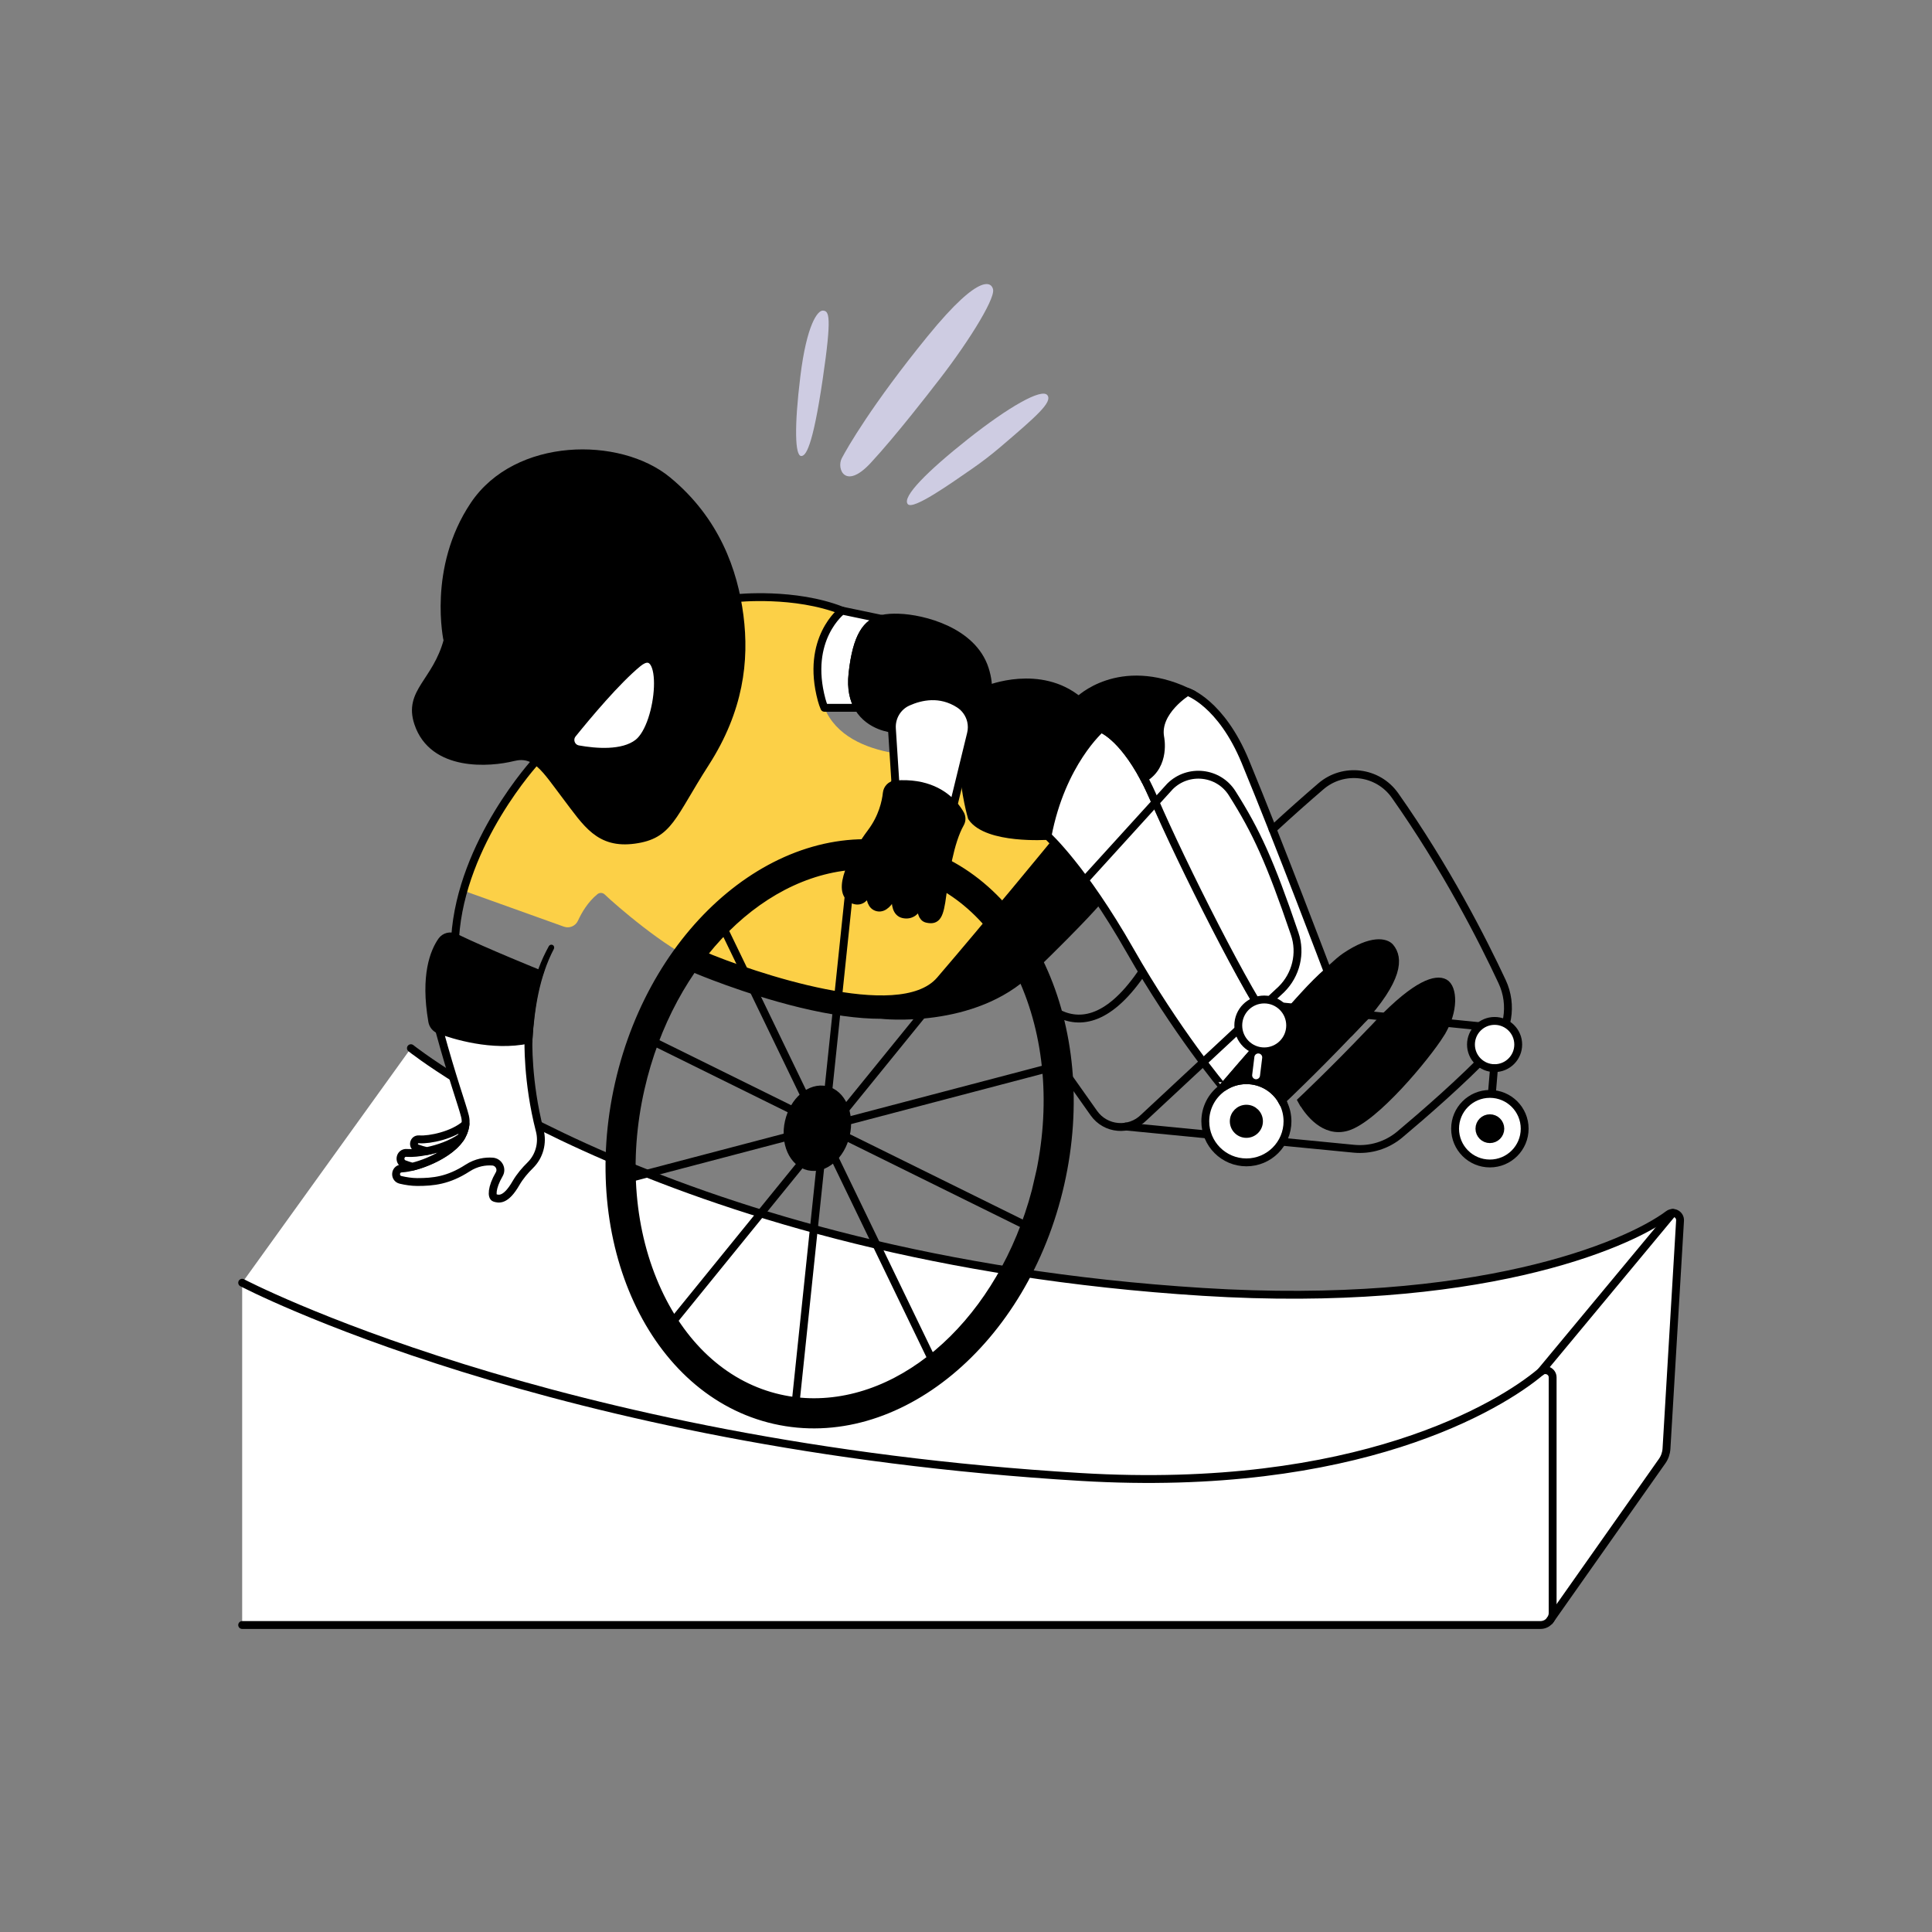 <?xml version="1.0" standalone="no"?>
<!DOCTYPE svg PUBLIC "-//W3C//DTD SVG 1.1//EN" "http://www.w3.org/Graphics/SVG/1.1/DTD/svg11.dtd">
<svg id="Livello_1" xmlns="http://www.w3.org/2000/svg" viewBox="0 0 491.52 491.52" width="491.52" height="491.52"><rect x="0" y="0" width="491.52" height="491.52" fill="#808080" stroke="none"/><defs><style>.cls-1,.cls-2,.cls-3{fill:none;}.cls-4,.cls-5{fill:#fff;}.cls-6{fill:#fcd047;}.cls-7{fill:#cecce2;}.cls-5,.cls-2,.cls-3{stroke-linecap:round;stroke-linejoin:round;}.cls-5,.cls-2,.cls-3,.cls-8{stroke-width:2px;}.cls-5,.cls-2,.cls-8{stroke:#000;}.cls-3{stroke:#fff;}.cls-8{stroke-miterlimit:10;}</style></defs><path class="cls-1" d="m394.64,411.79c-.11.2-.23.38-.39.55"/><path class="cls-4" d="m427.42,310.54l-3.45,58.03c-.07,1.13-.45,2.23-1.11,3.16l-28.21,40.05h-.01s-.39.56-.39.56c-.55.66-1.4,1.08-2.34,1.08H61.61v-87.08l42.93-59.66s66.89,53.58,201.47,62c69.45,4.34,107.68-11.68,118.45-19.73.35-.26.72-.37,1.1-.37,1-.01,1.93.81,1.86,1.96Z"/><path class="cls-2" d="m61.61,326.34s78.69,41.33,213.28,49.41c70.41,4.23,106.82-18.07,117.08-26.73,1.21-1.02,3.04-.16,3.04,1.42v59.87c0,1.72-1.39,3.11-3.11,3.11H61.61"/><path class="cls-2" d="m394.25,412.34l28.61-40.61c.66-.93,1.04-2.03,1.11-3.17l3.45-58.02c.09-1.58-1.69-2.54-2.96-1.59-10.77,8.04-49,24.07-118.45,19.72-134.57-8.42-201.47-62-201.47-62"/><line class="cls-2" x1="391.97" y1="349.02" x2="425.56" y2="308.58"/><path class="cls-6" d="m269.68,215.99l-13.66,15.79-13.57,16.72s-.06.08-.09.11c-14.77,17.78-64.85-3.98-64.85-3.98-8.09-3.3-20.98-14.47-23.67-17.07-.51-.49-1.3-.52-1.84-.08-2.46,1.99-4.05,4.77-4.96,6.75-.62,1.36-2.17,2.03-3.58,1.52l-25.72-9.22c5.84-21.21,18.65-32.95,18.65-32.95,2.39,1.64,4.51,4.84,7.63,8.95,5.3,7,8.44,12.3,17.37,11.1,8.92-1.21,9.4-6.03,18.09-19.54,8.68-13.51,10.13-26.06,8.68-37.4-.19-1.48-.43-3-.74-4.53,0,0,14.92-1.79,26.82,3.18,0,0-9.41,7.11-5.2,22.72.19.7.42,1.37.69,2,2.94,7.13,10.32,10.25,17.58,11.53,8.97,1.58,17.75.34,17.75.34-.01.88,0,1.75.04,2.61.3,7.22,2.13,13.4,2.13,13.4,3.98,5.78,19.28,4.71,19.28,4.71,0,0,1.15,1.04,3.17,3.33Z"/><path class="cls-8" d="m280.1,185.36s-10.03,8.65-13.59,27.3c0,0-15.3,1.07-19.28-4.71,0,0-7.03-23.73,4.16-32.59,0,0,13.17-5.38,23.05,2.82,2.08,1.73,4.02,4.06,5.66,7.18Z"/><path class="cls-5" d="m324.12,261.71c-6.85,7.62-12.51,14.44-12.94,14.94-.02.02-11.86-14.06-23.73-34.9-11.87-20.83-20.94-29.09-20.94-29.09,3.56-18.65,13.59-27.3,13.59-27.3,0,0,5.14,1.71,10.96,12.62.85,1.6,1.66,3.41,2.58,5.41,7.75,16.78,24.38,50.94,30.48,58.32Z"/><path class="cls-8" d="m295.17,187.59s1.52,7.06-4.11,10.39c-5.82-10.91-10.96-12.62-10.96-12.62-1.64-3.12-3.58-5.45-5.66-7.18,0,0,10.21-10.31,27.67-2.18,0,0-8.12,4.98-6.94,11.59Z"/><path class="cls-5" d="m337.78,247.25c-3.85,3.28-7.62,7.75-13.66,14.46-6.1-7.38-23.71-42.55-30.48-58.32-.87-2.02-1.73-3.81-2.58-5.41,5.63-3.33,4.11-10.39,4.11-10.39-1.18-6.61,6.94-11.59,6.94-11.59,0,0,8.52,2.76,14.71,17.75,8.8,21.32,20.97,53.5,20.97,53.5Z"/><path class="cls-8" d="m113.86,162.98s-4.1-18.33,6.75-34.5,36.91-16.4,49.21-6.27c12.3,10.13,16.89,23.16,18.33,34.5,1.45,11.34,0,23.88-8.68,37.39s-9.17,18.33-18.09,19.54c-8.93,1.21-12.06-4.1-17.37-11.1-5.31-7-7.72-11.34-13.51-9.89-5.79,1.45-20.34,2.68-24.12-8.68-2.65-7.96,4.58-10.37,7.48-20.99Z"/><path class="cls-5" d="m147.11,190.63c-1.81-.33-2.6-2.47-1.45-3.9,3.76-4.66,11.19-13.55,16.63-18.02,7.58-6.23,5.96,15.7,0,20.31-3.9,3.01-10.85,2.39-15.18,1.61Z"/><path class="cls-2" d="m224.37,157.47s-.02,0-.03-.01"/><line class="cls-2" x1="218.41" y1="180.07" x2="218.4" y2="180.07"/><path class="cls-8" d="m230.14,215.62c-31.01-7.04-63.56,19.86-72.69,60.08-9.13,40.22,8.61,78.54,39.62,85.58,31.02,7.04,63.57-19.85,72.7-60.08,9.13-40.22-8.61-78.53-39.63-85.58Zm34.1,84.33c-7.47,32.9-31.51,56.78-57.17,56.78-2.94,0-5.88-.33-8.74-.98-13.25-3-24.25-12.66-30.98-27.2-6.96-15.03-8.51-33.36-4.37-51.59,7.47-32.91,31.51-56.79,57.16-56.79,2.95,0,5.89.33,8.75.98,13.25,3.01,24.25,12.67,30.98,27.2,6.96,15.04,8.51,33.36,4.37,51.6Z"/><ellipse class="cls-8" cx="207.96" cy="287.05" rx="9.97" ry="7.44" transform="translate(-118.02 426.29) rotate(-77.21)"/><line class="cls-2" x1="216.76" y1="219.84" x2="202.43" y2="356.73"/><line class="cls-2" x1="184.32" y1="236.66" x2="237.06" y2="345.81"/><line class="cls-2" x1="166.5" y1="265.12" x2="260.76" y2="311.66"/><line class="cls-2" x1="159.53" y1="299.92" x2="268.56" y2="271.27"/><line class="cls-2" x1="171.42" y1="335.96" x2="253.07" y2="235.41"/><path class="cls-2" d="m290.28,247.74c-8.69,12.57-16.21,12.87-21.72,9.71"/><path class="cls-2" d="m286.41,286.6l58.03,5.65c4.22.41,8.42-.89,11.67-3.61,5.93-4.98,15.81-13.54,23.12-21.22,4.51-4.74,5.7-11.74,2.93-17.67-4.96-10.63-14.29-28.97-27.26-47.38-4.36-6.18-13.11-7.25-18.85-2.32-3.56,3.06-7.79,6.78-12.29,10.95"/><line class="cls-2" x1="320.12" y1="255.44" x2="382.72" y2="261.71"/><path class="cls-5" d="m327.55,285.27c0,5.77-4.68,10.45-10.45,10.45s-10.46-4.68-10.46-10.45c0-3.38,1.6-6.38,4.08-8.28,0,0,0-.01.03-.03,1.76-1.35,3.96-2.15,6.35-2.15,3.84,0,7.2,2.07,9.01,5.16.15.24.28.49.4.74.01,0,.01.01.01.02.66,1.37,1.03,2.91,1.03,4.54Z"/><circle class="cls-8" cx="317.09" cy="285.27" r="3.21"/><circle class="cls-5" cx="380.24" cy="265.74" r="6.01"/><circle class="cls-5" cx="379.04" cy="287.15" r="8.85"/><line class="cls-2" x1="380.09" y1="271.77" x2="379.56" y2="278.06"/><path class="cls-8" d="m366.5,262.99c-3.69,5.88-16.78,21.65-23.83,23.72-5.77,1.69-9.78-3.9-11.05-5.98,0-.01,0-.02-.01-.02-.12-.25-.25-.5-.4-.74.38-.36,8.06-7.61,17.08-17.07.02-.02.05-.05.06-.07.95-.95,1.82-1.87,2.62-2.74,9.55-9.95,14.42-11.17,16.54-10.02,2.18,1.17,2.68,7.05-1.01,12.92Z"/><path class="cls-2" d="m326.11,279.97c.15.24.28.49.4.74-.27-.45-.41-.73-.41-.73h.01Z"/><path class="cls-2" d="m345.87,260.09c-.8.87-1.67,1.79-2.62,2.74.62-.64,1.24-1.29,1.86-1.95.25-.27.51-.54.76-.79Z"/><path class="cls-8" d="m345.87,260.09c-.25.25-.51.52-.76.79-.62.66-1.24,1.31-1.86,1.95,0,.02-.04.05-.06.07-9.02,9.46-16.7,16.71-17.08,17.07-1.81-3.09-5.17-5.16-9.01-5.16-2.14,0-4.12.64-5.77,1.74-.08.06-.19-.04-.12-.12,1.6-1.86,6.97-8.11,12.91-14.72,6.04-6.71,12.66-13.8,16.51-17.08.63-.53,1.18-.96,1.64-1.27,6.71-4.54,10.34-3.65,11.41-2.35,2.23,2.68,2.44,7.94-7.81,19.08Z"/><path class="cls-8" d="m227.82,199.56c-1.17.09-2.08,1.04-2.21,2.2-.24,2.27-1.1,6.17-3.97,10-4.42,5.89-9.22,15.15-4.6,17.12,3.86,1.65,4.82-5.52,4.82-5.52,0,0-1.81,6.77,1.42,7.49s5.28-6.69,5.28-6.69c0,0-2.26,7.67,1.27,8.43,4.16.89,4.96-5.54,4.96-5.54,0,0-1.5,6.12,1.04,6.7s3.23-.69,3.93-6.12c.64-5.03,1.88-13.44,4.54-18.13.42-.73.43-1.63.02-2.36-1.51-2.68-6-8.41-16.5-7.59Z"/><path class="cls-5" d="m216.89,171.36c-.43,3.87.29,6.67,1.51,8.71h-8.67c-.27-.63-.5-1.3-.69-2-4.21-15.61,5.2-22.72,5.2-22.72,0,0,4.03.85,10.1,2.11-3.8.95-6.39,4.21-7.45,13.9Z"/><path class="cls-8" d="m247.06,183.47c-.4-1.76-1.48-3.35-3.07-4.36-4.8-3.06-9.66-2.03-13.02-.53-2.63,1.18-4.24,3.89-4.06,6.78,0,0-5.64-.5-8.51-5.29-1.22-2.04-1.94-4.84-1.51-8.71,1.06-9.69,3.65-12.95,7.45-13.9,1.3-.31,2.74-.37,4.3-.32,6.16.19,18.77,3.36,21.9,13.05,3.12,9.7-3.48,13.28-3.48,13.28Z"/><path class="cls-5" d="m247.03,186.64l-1.93,7.91-2.49,10.21c-2.38-2.71-6.88-5.81-14.79-5.2l-.51-7.96-.4-6.24c-.18-2.89,1.43-5.6,4.06-6.78,3.36-1.5,8.22-2.53,13.02.53,1.59,1.01,2.67,2.6,3.07,4.36.23,1.02.23,2.1-.03,3.17Z"/><path class="cls-2" d="m187.42,152.17s14.74-1.59,26.82,3.18"/><path class="cls-8" d="m137.14,247.74c-2.27,6.41-2.69,16.75-2.69,16.75-9.21,1.97-19.09-1.16-22.73-2.52-.92-.35-1.58-1.16-1.75-2.13-2.04-11.78.54-17.81,2.4-20.47.77-1.09,2.22-1.45,3.42-.87,7.77,3.77,21.35,9.24,21.35,9.24Z"/><path d="m140.91,241.41c-3.7,7.08-4.94,15.26-5.46,23.14-.08,1.3-2.04,1.23-2-.09.46-6.19,1.62-12.24,3.59-18.12.72-1.95,1.59-3.82,2.59-5.63.2-.35.64-.48.99-.28.35.19.47.63.29.98h0Z"/><path class="cls-5" d="m134.89,296.47c-1.27,1.24-2.6,2.78-3.61,4.52-2.67,4.64-4.46,4.05-5.42,3.76-.79-.23-.86-2.54,1.15-6.01.8-1.37-.13-3.11-1.71-3.22-1.77-.12-4.05.16-6.35,1.65-4.9,3.17-8.74,3.55-12.78,3.55-1.46,0-2.95-.24-4.26-.55-1.63-.38-1.47-2.77.2-2.89.07-.01.15-.01.22-.02,3.46-.19,11.49-3.01,14.69-7.52,0,0,2.04-2.69,1.28-5.76-.77-3.08-3.14-9.39-6.58-22.01,3.64,1.36,13.52,4.49,22.73,2.52,0,0-.37,10.58,2.87,23.14.82,3.16-.1,6.56-2.43,8.84Z"/><path class="cls-5" d="m117.24,289.41c-.13.21-.22.33-.22.33-.92,1.3-2.24,2.46-3.74,3.45-2.65,1.76-5.85,3.02-8.36,3.63-.73-.19-1.42-.42-2.07-.67-1.57-.59-1.1-2.94.58-2.84.07,0,.14.01.21.01,1.21.09,3.01-.07,5.01-.48,2.87-.59,6.13-1.73,8.59-3.43Z"/><path class="cls-5" d="m118.42,286.02c-.14,1.55-.82,2.81-1.18,3.38h0c-2.46,1.71-5.72,2.85-8.59,3.44-.9-.16-1.78-.44-2.56-.73-1.25-.47-.88-2.33.45-2.25.05,0,.11,0,.17,0,2.56.19,8.54-1.03,11.71-3.85Z"/><path class="cls-2" d="m136.39,193.59s-19.04,20.6-20.6,44.91"/><path class="cls-2" d="m261.4,239.96l36.26-39.89c4.63-4.6,12.35-3.76,15.83,1.77,6.14,9.71,9.61,17.26,15.89,35.72,1.69,4.96.35,10.45-3.37,14.13l-35.01,32.61c-3.67,3.64-9.73,3.11-12.71-1.11l-6.32-8.94"/><circle class="cls-8" cx="379.04" cy="287.15" r="2.66"/><path d="m280.1,229.8s-2.91,3.74-17.52,17.94c-14.62,14.2-38.49,11.45-38.49,11.45-5.8,0-12.69-.95-20.63-2.87-14.23-3.45-26.61-8.71-27.13-8.93-1.52-.65-2.23-2.41-1.58-3.93.65-1.53,2.41-2.24,3.94-1.58,13.35,5.69,50.11,18.03,59.73,6.82,12.62-14.71,28.78-34.41,28.94-34.61h.01c1.44,1.23,2.88,2.7,4.24,4.24.01,0,.01.01.01.02,4.69,5.29,8.48,11.45,8.48,11.45Z"/><path d="m271.61,218.33c-1.36-1.54-2.8-3.01-4.24-4.23.14.08,1.23.77,2.31,1.89,1.11,1.14,1.82,2.18,1.93,2.34Z"/><circle class="cls-5" cx="321.63" cy="260.88" r="6.6"/><line class="cls-3" x1="320.12" y1="269.01" x2="319.56" y2="273.57"/><path class="cls-7" d="m237.37,98.61s-9.42,12.25-15.9,19.21c-6.48,6.96-8.68,1.4-7.32-1.22,1.37-2.62,7.66-13.62,21.78-30.98,14.12-17.35,16.53-13.36,16.73-11.89.36,2.71-6.98,14.44-15.29,24.87Z"/><path class="cls-7" d="m254.48,113.75c-2.28,1.94-4.66,3.77-7.13,5.48-5.57,3.85-15.04,10.58-16.39,9.04-1.61-1.83,5.11-8.5,15.3-16.57,10.19-8.07,18.81-13.06,20.22-11.14,1.28,1.74-2.62,5.2-12,13.19Z"/><path class="cls-7" d="m209.43,79.02c1.46.15,2.27,1.23-.13,17.47-2.61,17.71-4.38,19.54-5.46,19.52-1.58-.02-1.81-7.35-.22-20.29,1.59-12.94,4.34-16.85,5.8-16.7Z"/></svg>